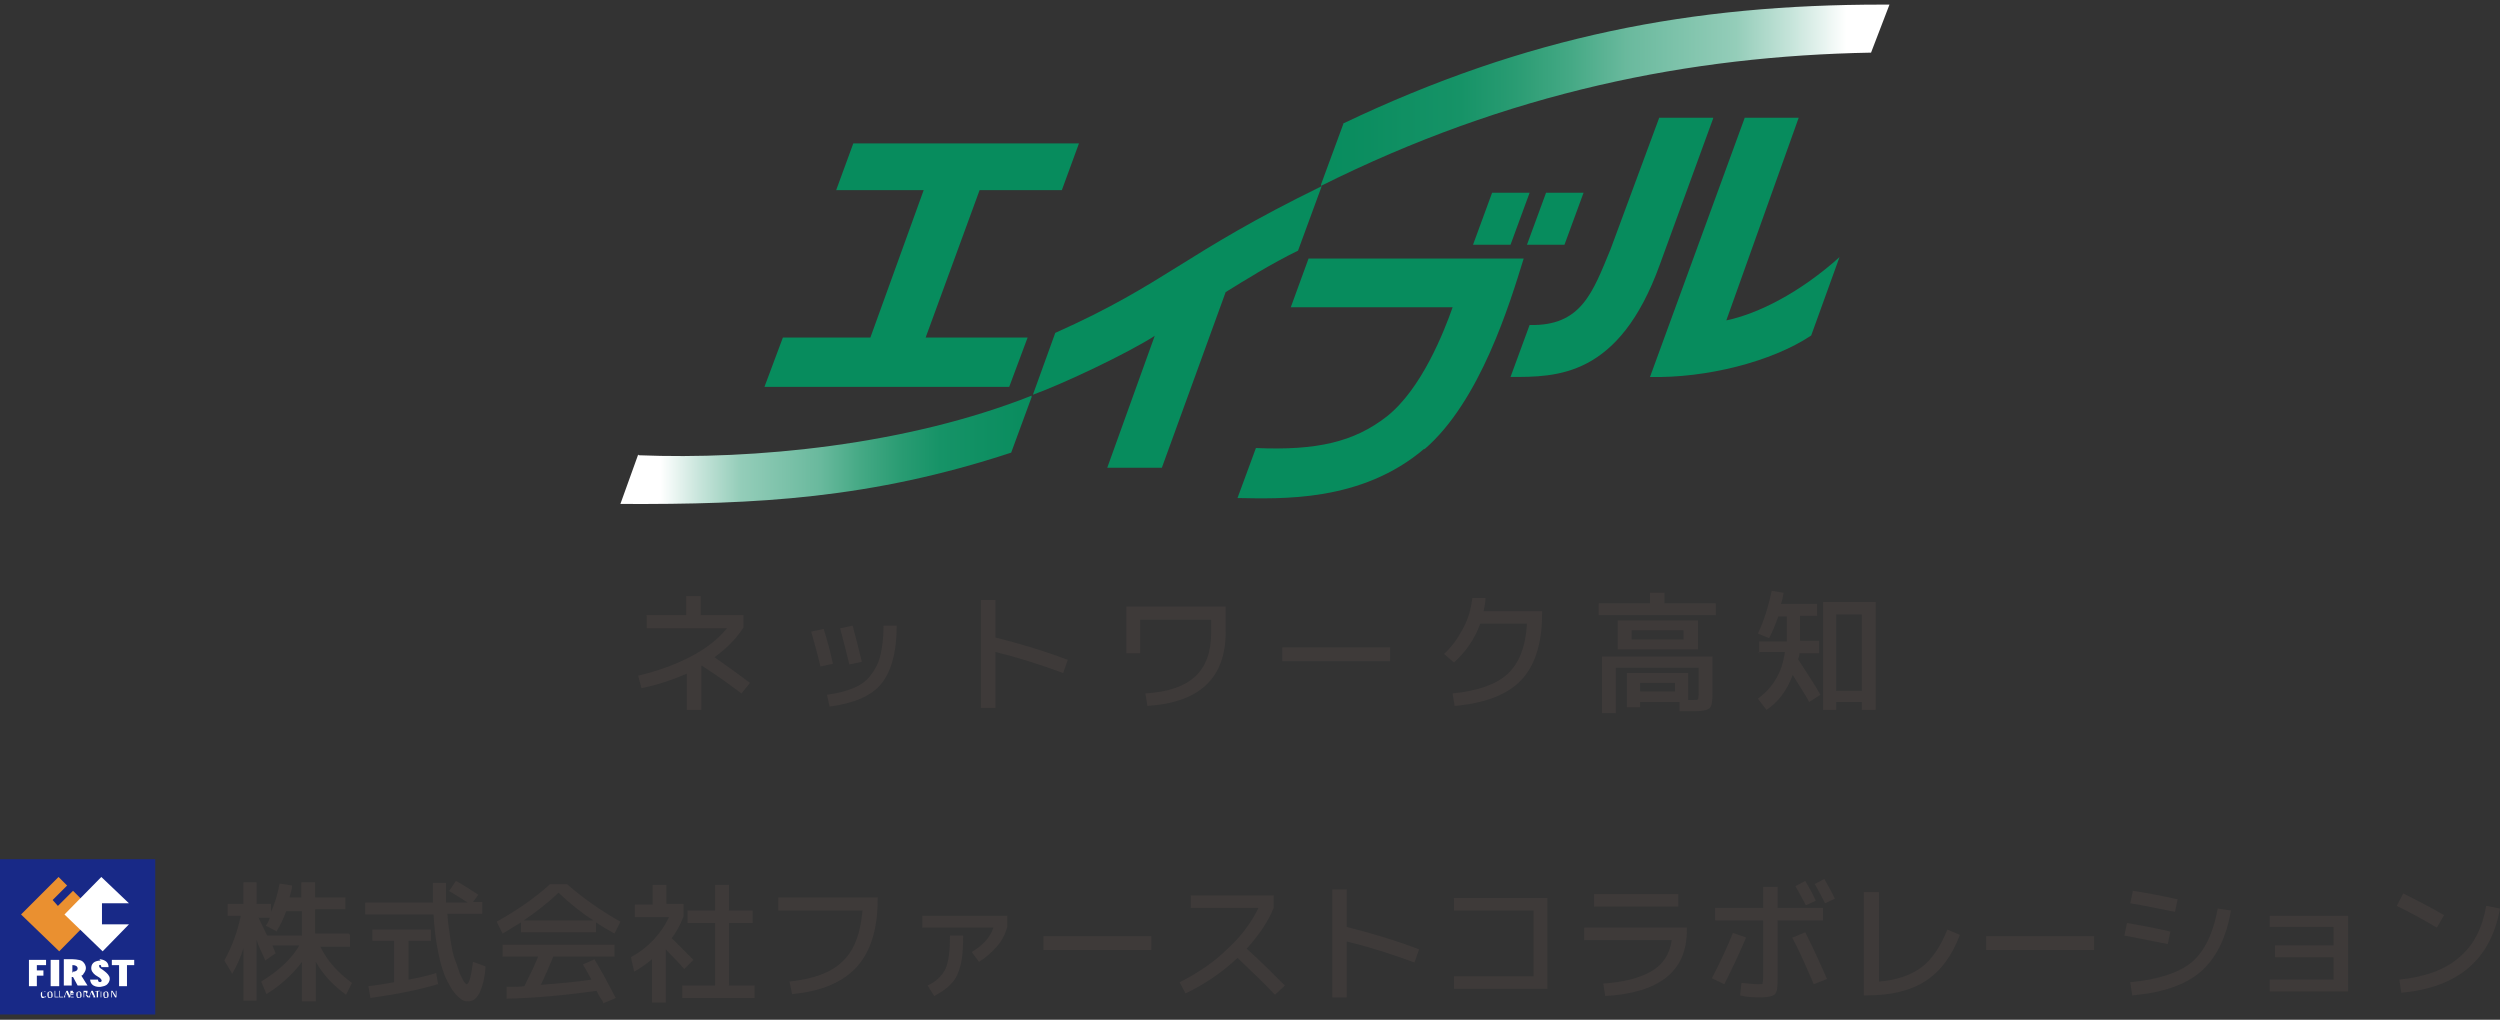 <?xml version="1.0" encoding="UTF-8"?>
<svg id="_レイヤー_1" data-name="レイヤー 1" xmlns="http://www.w3.org/2000/svg" xmlns:xlink="http://www.w3.org/1999/xlink" version="1.1" viewBox="0 0 380 155">
  <rect x="0" y="0" width="380" height="155" fill="#333333" stroke="none"/>
  <defs>
    <style>
      .cls-1 {
        fill: #3e3a39;
      }

      .cls-1, .cls-2, .cls-3, .cls-4, .cls-5, .cls-6, .cls-7, .cls-8 {
        stroke-width: 0px;
      }

      .cls-9 {
        clip-path: url(#clippath);
      }

      .cls-2 {
        fill: none;
      }

      .cls-3 {
        fill: #182987;
      }

      .cls-10 {
        clip-path: url(#clippath-1);
      }

      .cls-4 {
        fill: url(#_名称未設定グラデーション_2);
      }

      .cls-5 {
        fill: url(#_名称未設定グラデーション_3);
      }

      .cls-6 {
        fill: #078c5d;
      }

      .cls-7 {
        fill: #ea9030;
      }

      .cls-8 {
        fill: #fff;
      }
    </style>
    <clipPath id="clippath">
      <path id="SVGID" class="cls-2" d="M204.2,18.8l-3.5,9.5c28.6-14.3,56.2-19.8,83.7-20.3l2.8-7.3c-.4,0-.7,0-1.1,0-28.8,0-53.9,4.7-82,18.1"/>
    </clipPath>
    <linearGradient id="_名称未設定グラデーション_3" data-name="名称未設定グラデーション 3" x1="-107" y1="499.6" x2="-106" y2="499.6" gradientTransform="translate(-8685.9 -41868.8) rotate(-180) scale(83.8 -83.8)" gradientUnits="userSpaceOnUse">
      <stop offset="0" stop-color="#fff"/>
      <stop offset=".1" stop-color="#c6e4da"/>
      <stop offset=".2" stop-color="#94cdb9"/>
      <stop offset=".4" stop-color="#69b99d"/>
      <stop offset=".5" stop-color="#45a985"/>
      <stop offset=".6" stop-color="#2a9c73"/>
      <stop offset=".7" stop-color="#169367"/>
      <stop offset=".9" stop-color="#0a8d5f"/>
      <stop offset="1" stop-color="#078c5d"/>
    </linearGradient>
    <clipPath id="clippath-1">
      <path id="SVGID-2" data-name="SVGID" class="cls-2" d="M97,69.1l-2.7,7.5c20.8.1,38.1-.8,59.4-7.8l3.2-8.7c-19.1,7.6-42.4,9.8-59.8,9.1"/>
    </clipPath>
    <linearGradient id="_名称未設定グラデーション_2" data-name="名称未設定グラデーション 2" x1="-107" y1="500.3" x2="-106" y2="500.3" gradientTransform="translate(-6333.8 -30281.9) rotate(-180) scale(60.7 -60.7)" gradientUnits="userSpaceOnUse">
      <stop offset="0" stop-color="#078c5d"/>
      <stop offset=".1" stop-color="#0a8d5f"/>
      <stop offset=".3" stop-color="#169367"/>
      <stop offset=".4" stop-color="#2a9c73"/>
      <stop offset=".5" stop-color="#45a985"/>
      <stop offset=".6" stop-color="#69b99d"/>
      <stop offset=".8" stop-color="#94cdb9"/>
      <stop offset=".9" stop-color="#c6e4da"/>
      <stop offset="1" stop-color="#fff"/>
    </linearGradient>
  </defs>
  <g>
    <g>
      <g class="cls-9">
        <rect class="cls-5" x="200.8" y=".7" width="86.5" height="27.6"/>
      </g>
      <g class="cls-10">
        <rect class="cls-4" x="94.2" y="60.1" width="62.6" height="16.7"/>
      </g>
      <polygon class="cls-6" points="148.9 28.9 161.4 28.9 164 21.8 129.7 21.8 127.1 28.9 140.4 28.9 132.3 51.3 119 51.3 116.2 58.8 153.4 58.8 156.2 51.3 140.7 51.3 148.9 28.9"/>
      <path class="cls-6" d="M175.5,51.1l-7.2,20h8.3l9.7-26.7c2.9-1.8,6.9-4.3,11-6.3l3.6-9.8c-21.1,10.3-23.5,14.7-40.5,22.3l-3.4,9.4c4.7-1.7,14.4-6.3,18.6-9"/>
      <path class="cls-6" d="M216.5,68.2c-9.6,8.2-21.9,7.6-28.4,7.5l2.8-7.6c9.2.4,14.9-.9,19.9-4.8,5.3-4.2,8.7-12.9,10-16.6h-24.6l2.7-7.4h32.7c-2.1,6.8-6.6,21.7-15.1,29"/>
      <polygon class="cls-6" points="226.8 29.3 232.5 29.3 229.6 37.2 223.9 37.2 226.8 29.3"/>
      <polygon class="cls-6" points="235 29.3 240.7 29.3 237.8 37.2 232.1 37.2 235 29.3"/>
      <path class="cls-6" d="M279.7,39c-6.1,5.5-12.5,8.7-17.3,9.7l11-30.8h-8.2l-14.4,39.4c8.5.2,18.5-2.3,24.5-6.3l4.3-11.9Z"/>
      <path class="cls-6" d="M260.4,17.9h-8.2l-7.4,20c-2.7,6.5-4.4,11.7-12.3,11.5l-2.9,7.9c7,0,16.5.1,22.7-17.1l8.1-22.2Z"/>
    </g>
    <g>
      <path class="cls-1" d="M98.2,93.5h6.1v-2.9h2.2v2.9h6.5v1.9c-1.1,1.7-2.6,3.2-4.4,4.5,1.6,1.1,3.4,2.4,5.4,3.9l-1.3,1.6c-1.6-1.2-3.5-2.6-6-4.2h-.1v6.7h-2.2v-5.5c-2.1.9-4.4,1.7-6.9,2.2l-.5-1.9c3-.7,5.7-1.7,8-2.9,2.3-1.2,4.1-2.6,5.5-4.3h-12.2v-1.9Z"/>
      <path class="cls-1" d="M123.3,96l1.9-.4c.5,1.6,1,3.4,1.4,5.3l-1.9.4c-.4-1.8-.9-3.5-1.4-5.3ZM134.3,95.1h2c0,4.2-.9,7.1-2.4,8.9s-4.1,2.9-7.8,3.4l-.4-1.8c1.7-.2,3-.6,4-1,1-.4,1.9-1,2.6-1.9s1.2-1.8,1.5-3c.3-1.2.5-2.7.5-4.6ZM127.7,95.5l1.9-.4c.4,1.5.9,3.4,1.4,5.5l-1.9.4c-.4-1.7-.9-3.6-1.4-5.5Z"/>
      <path class="cls-1" d="M149.1,91.2h2.2v5.7c3.6.9,7.3,2,11,3.4l-.7,2c-3.5-1.3-7-2.4-10.3-3.2v8.5h-2.2v-16.4Z"/>
      <path class="cls-1" d="M171.2,92.2h15.1v3.9c0,7-4,10.7-11.9,11.2l-.3-1.9c3.5-.2,6-1.1,7.6-2.6,1.6-1.5,2.4-3.7,2.4-6.7v-1.9h-10.8v5.1h-2.1v-7.1Z"/>
      <path class="cls-1" d="M194.9,100.5v-2.1h16.4v2.1h-16.4Z"/>
      <path class="cls-1" d="M232.3,94.8h-7.3c-.8,2.2-2.1,4.2-4,5.9l-1.5-1.3c1.2-1.1,2.1-2.4,2.9-3.9s1.2-3,1.4-4.6h2c0,.8-.2,1.4-.3,2h8.9v.4c0,4.5-1.1,7.9-3.2,10.1-2.1,2.2-5.5,3.5-10.1,3.9l-.3-1.9c3.9-.4,6.7-1.4,8.4-3s2.7-4.1,2.9-7.6Z"/>
      <path class="cls-1" d="M253,91.7h7.8v1.8h-17.8v-1.8h7.8v-1.6h2.2v1.6ZM260.3,99.6v5.6c0,1.3-.1,2.1-.4,2.4-.3.3-1,.5-2.1.5s-1.2,0-2.5,0v-1.4h-6v.8h-2v-5.2h9.3v4.1c.2,0,.5,0,.7,0,.5,0,.7,0,.8-.1,0,0,.1-.4.1-.8v-4h-12.6v6.9h-2.1v-8.6h16.8ZM248,98.7h-2.1v-4.4h12.2v4.4h-10ZM248,97.2h7.9v-1.4h-7.9v1.4ZM249.3,105.1h5.3v-1.3h-5.3v1.3Z"/>
      <path class="cls-1" d="M267.4,99.4v-1.9h4.2v-3.8h-1.3c-.4,1.1-.8,2.2-1.4,3.3l-1.7-.7c.9-1.9,1.6-4.1,2.1-6.5l1.8.3c-.1.6-.2,1.2-.4,1.7h5.5v1.8h-2.6v3.8h2.9v1.9h-3c0,.2,0,.5-.2.9,1.3,2,2.5,3.8,3.4,5.4l-1.7,1.1c-.7-1.3-1.6-2.6-2.5-4.1-.9,2.4-2.3,4.2-4,5.3l-1.3-1.7c2.3-1.7,3.7-4,4.1-7.1h-4ZM285.1,91.5v16.4h-2.1v-1.2h-3.9v1.2h-2v-16.4h8ZM279.1,105h3.9v-11.6h-3.9v11.6Z"/>
    </g>
  </g>
  <g>
    <g>
      <path class="cls-1" d="M53.2,142.1v1.8h-4.5c1,2.1,2.6,3.9,4.8,5.5l-.9,1.8c-1.8-1.3-3.4-2.9-4.6-5v6h-2.1v-6c-1.5,2-3.3,3.6-5.4,4.9l-.8-1.9c2.6-1.6,4.6-3.4,5.8-5.5h-4.1l.5,1.2-1.6,1.1c0-.1-.2-.6-.6-1.4s-.6-1.4-.7-1.8v9.3h-2v-8c-.4,1.4-1,2.7-1.7,3.9l-1.2-2c1.2-2.2,2-4.4,2.5-6.8h-2v-1.8h2.4v-3.3h2v3.3h2.2v1.2c.6-1.3,1-2.7,1.3-4.3l1.9.3c0,.5-.2,1.1-.4,1.8h1.8v-2.3h2.1v2.3h4.6v1.8h-4.6v3.7h5.1ZM42.1,141.6l-1.7-.9c.3-.4.5-.8.6-1.2h-1.7c.3.6.7,1.5,1.3,2.7h5.3v-3.7h-2.4c-.4,1.1-.9,2.2-1.5,3.1Z"/>
      <path class="cls-1" d="M68.3,135.4l1-1.5c1.1.6,2.2,1.3,3.4,2.1l-.8,1.1h1.4v1.8h-5.3c.1,1.5.3,2.8.5,4.1.2,1.3.4,2.3.7,3s.5,1.5.7,2c.3.6.5,1,.6,1.2.2.2.3.4.4.4.4,0,.7-1.1,1-3.4l1.9.7c-.1,1.8-.5,3.1-.9,4-.5.9-1,1.3-1.7,1.3s-.8-.1-1.2-.4c-.4-.3-.8-.7-1.3-1.4-.4-.7-.9-1.5-1.2-2.4-.4-1-.7-2.2-1-3.8-.3-1.6-.5-3.3-.6-5.2h-10.4v-1.8h10.3c0-.9,0-1.9,0-3h2c0,.7,0,1.7,0,3h3.3c-.9-.6-1.9-1.2-2.9-1.8ZM66.5,149.6c-2.6.8-6,1.5-10.2,2.1l-.3-1.8c1.6-.2,2.9-.4,3.9-.6v-6.3h-3.3v-1.7h8.9v1.7h-3.4v5.9c1.6-.3,3-.6,4.2-1l.3,1.7Z"/>
      <path class="cls-1" d="M90.6,140.2v1.5h-11.4v-1.5c-1,.6-2,1.2-2.8,1.7l-.9-1.8c3-1.7,5.7-3.5,8.1-5.7h2.6c2.4,2.1,5.1,4,8.1,5.7l-.9,1.8c-.9-.5-1.8-1-2.8-1.7ZM90.4,145.9c1.1,1.8,2.1,3.7,3.2,5.8l-1.9.8c0-.2-.2-.5-.5-.9-.2-.4-.4-.7-.5-1-4.9.7-9.4,1.1-13.7,1.2v-1.8c1.2,0,2.1,0,2.7-.1.8-1.6,1.5-3,2.1-4.5h-5.4v-1.8h17v1.8h-9.3c-.6,1.4-1.2,2.9-1.9,4.3,2.5-.2,5.1-.4,7.7-.8-.4-.7-.8-1.5-1.3-2.3l1.8-.8ZM90.2,139.9c-1.9-1.2-3.6-2.6-5.3-4.2-1.7,1.6-3.5,3-5.3,4.2h10.7Z"/>
      <path class="cls-1" d="M101.2,137.4h2.7v1.9c-.5,1.3-1.1,2.4-1.8,3.3,1.4,1.4,2.5,2.5,3.3,3.3l-1.4,1.4c-.8-1-1.8-1.9-2.8-3v8.1h-2.1v-6.6c-.8.7-1.7,1.3-2.7,1.9l-.5-2.2c2.7-1.5,4.6-3.6,5.8-6.1h-5.2v-1.9h2.7v-3h2.1v3ZM110.8,149.8h3.9v1.9h-11v-1.9h5v-9.5h-4.2v-1.9h4.2v-3.9h2.1v3.9h3.6v1.9h-3.6v9.5Z"/>
      <path class="cls-1" d="M118.3,136.4h15.1v.4c0,4.5-1.1,7.9-3.2,10.2-2.1,2.3-5.4,3.7-9.8,4.1l-.4-1.9c3.7-.4,6.4-1.4,8.1-3.1,1.8-1.7,2.7-4.3,3-7.7h-12.8v-2Z"/>
      <path class="cls-1" d="M140.2,140.9v-1.7h12.9v1.7c-.3,1.1-.8,2.1-1.6,3s-1.7,1.7-2.7,2.3l-1.1-1.5c1.7-1,2.8-2.2,3.3-3.7h-10.8ZM141,149.8c1.3-.6,2.2-1.5,2.7-2.5.5-1.1.7-2.8.7-5.1h2c0,1.9-.1,3.4-.4,4.5-.3,1.2-.7,2.1-1.4,2.8-.6.7-1.5,1.3-2.6,1.9l-1-1.6Z"/>
      <path class="cls-1" d="M158.6,144.4v-2.1h16.4v2.1h-16.4Z"/>
      <path class="cls-1" d="M181,138v-1.9h12.6v1.9c-.9,2.2-2.3,4.2-4.1,6.2,2,1.8,3.9,3.7,5.8,5.6l-1.5,1.4c-1.9-2-3.8-3.8-5.7-5.6-2.3,2.2-5,4-7.9,5.4l-.9-1.7c2.8-1.4,5.3-3.1,7.3-5.1,2.1-1.9,3.6-4,4.7-6.2h-10.3Z"/>
      <path class="cls-1" d="M202.5,135.2h2.2v5.7c3.6.9,7.3,2,11,3.4l-.7,2c-3.5-1.3-7-2.4-10.3-3.2v8.5h-2.2v-16.4Z"/>
      <path class="cls-1" d="M221,136.5h14.2v13.8h-14.2v-1.9h12.1v-10h-12.1v-1.9Z"/>
      <path class="cls-1" d="M240.8,141h15.6v.4c0,6.2-4.1,9.5-12.4,10l-.3-1.9c3-.2,5.4-.8,7.2-1.8,1.8-1,2.9-2.6,3.2-4.8h-13.3v-1.9ZM242.3,137.8v-1.9h12.8v1.9h-12.8Z"/>
      <path class="cls-1" d="M263.4,141.8l2,.7c-1,2.4-2.1,4.7-3.3,7.1l-1.9-.9c1.2-2.3,2.3-4.6,3.2-6.9ZM268,139.9h-7.3v-1.9h7.3v-3.2h2.2v3.2h6.9v1.9h-6.9v9c0,1.2-.1,1.9-.4,2.2-.3.3-1,.5-2.1.5s-2,0-3.2-.3l.2-1.9c1,.1,1.9.2,2.5.2s.7,0,.7-.1c0,0,.1-.4.1-.9v-8.7ZM272.5,142.5l1.9-.8c1.2,2.4,2.3,4.8,3.3,7.1l-2,.8c-1.1-2.5-2.1-4.9-3.3-7.1ZM272.9,134.7l1.5-.8c.6,1,1.1,1.9,1.6,3l-1.5.7c-.5-.9-1-1.9-1.6-2.9ZM275.8,134.4l1.5-.8c.6,1.1,1.2,2.1,1.6,3l-1.5.7c-.4-.8-.9-1.8-1.6-3Z"/>
      <path class="cls-1" d="M283.3,135.6h2.3v13.6c2.7-.2,4.9-1,6.5-2.2s2.9-3.2,3.9-5.7l1.9.8c-1.2,3.2-2.9,5.5-5.2,7-2.3,1.5-5.3,2.2-9,2.2h-.4v-15.7Z"/>
      <path class="cls-1" d="M301.9,144.4v-2.1h16.4v2.1h-16.4Z"/>
      <path class="cls-1" d="M323.3,140.3c1.8.3,4,.7,6.6,1.3l-.4,1.9c-2.4-.5-4.6-.9-6.6-1.3l.4-1.9ZM337.1,138.1l2,.3c-.7,4.2-2.3,7.3-4.6,9.3-2.3,2-5.8,3.2-10.4,3.6l-.3-2c4.2-.4,7.3-1.4,9.3-3,2-1.7,3.3-4.4,4-8.2ZM324.2,135.4c1.9.3,4.2.7,6.8,1.3l-.4,1.9c-2.6-.5-4.9-1-6.8-1.3l.4-1.9Z"/>
      <path class="cls-1" d="M345,139.2h11.9v11.5h-11.9v-1.8h9.7v-3.4h-8.9v-1.8h8.9v-2.8h-9.7v-1.8Z"/>
      <path class="cls-1" d="M364.3,137.7l1-1.9c2.2,1.1,4.3,2.2,6.2,3.3l-1.1,1.9c-2.2-1.3-4.2-2.4-6.1-3.3ZM378,137.7l2,.4c-1.4,7.8-6.4,12-15,12.8l-.3-2c3.9-.4,6.9-1.5,9-3.3,2.2-1.8,3.6-4.4,4.2-7.9Z"/>
    </g>
    <g>
      <rect class="cls-3" y="130.6" width="23.6" height="23.6"/>
      <g>
        <g>
          <polygon class="cls-7" points="11.1 135.4 8.8 137.7 8 136.8 10.2 134.6 8.9 133.3 3.2 139 9 144.6 14.6 138.9 11.1 135.4"/>
          <polygon class="cls-8" points="15.5 140.5 15.5 137.3 19.6 137.3 15.4 133.3 9.8 139 15.6 144.6 19.6 140.5 15.5 140.5"/>
        </g>
        <g>
          <polygon class="cls-8" points="6.6 148.3 6.6 147.5 5.6 147.5 5.6 146.7 7 146.7 7 145.9 4.4 145.9 4.4 149.9 5.6 149.9 5.6 148.3 6.6 148.3"/>
          <rect class="cls-8" x="7.7" y="145.9" width="1.3" height="4"/>
          <path class="cls-8" d="M12.3,148.3c.3,0,.4-.3.4-.3.9-1.1-.2-1.9-.2-1.9-.4-.3-1.6-.3-1.6-.3h-1.2v4h1.2v-1.3h.2l.7,1.3h1.5s-1-1.6-1-1.6ZM11.1,147.8s0,0-.1,0v-1.1s0,0,.1,0c.4,0,.7.2.7.5s-.3.5-.7.5Z"/>
          <path class="cls-8" d="M15.1,145.8s1.4,0,1.4,1.2h-1.1c0,0,0-.2-.1-.3-.2-.1-.3,0-.2.3.1.2.4.3.5.4.4.3.8.6,1,1,.2.4,0,.9-.2,1.1-.3.4-.7.4-1.1.5,0,0-1.5.2-1.6-1.1h0c0,0,1.2,0,1.2,0,0,0,0,.3.1.3.2.2.6,0,.4-.3-.1-.2-.4-.4-.6-.5-.4-.2-.8-.6-.9-1,0,0-.2-.8.5-1.2,0,0,.4-.2.9-.2Z"/>
          <polygon class="cls-8" points="20.4 145.9 17 145.9 17 146.7 18.1 146.7 18.1 149.9 19.3 149.9 19.3 146.7 20.4 146.7 20.4 145.9"/>
        </g>
        <g>
          <path class="cls-8" d="M6.6,151.7c-.1,0-.3,0-.3-.1,0,0-.1-.2-.1-.4s0-.3.1-.4c0,0,.2-.1.3-.1s.2,0,.3,0h0c0,.1,0,.1,0,.1-.1,0-.2-.1-.3-.1s-.2,0-.2.1c0,0,0,.2,0,.3s0,.2,0,.3c0,0,.1.1.2.1s.1,0,.2,0c0,0,.1,0,.2-.1h0c0,.2-.1.2-.2.2,0,0,0,0-.1,0Z"/>
          <path class="cls-8" d="M7.6,151.7c-.1,0-.2,0-.3-.1,0,0-.1-.2-.1-.4s0-.3.1-.4c0,0,.2-.1.3-.1s.2,0,.3.1c0,0,.1.2.1.4s0,.3-.1.4c0,0-.2.1-.3.1ZM7.6,150.8c-.1,0-.2,0-.2.1,0,0,0,.2,0,.3s0,.2,0,.3c0,0,.1.1.2.1s.2,0,.2-.1c0,0,0-.2,0-.3s0-.2,0-.3c0,0-.1-.1-.2-.1Z"/>
          <path class="cls-8" d="M8.9,151.6h-.6v-1h.1v.9h.5Z"/>
          <path class="cls-8" d="M9.6,151.6h-.6v-1h.1v.9h.5Z"/>
          <path class="cls-8" d="M10.4,151.6v-.3h-.5v.3h-.2l.4-1h.2l.4,1h-.1ZM10.3,151.3l-.2-.5-.2.5h.4Z"/>
          <path class="cls-8" d="M10.7,151.6v-1h.3s0,0,.1,0c0,0,0,0,0,0,0,0,0,0,0,0,0,0,0,0,0,0,0,0,0,0,0,0,0,0,0,.2-.1.2h0c0,0,.1,0,.2,0,0,0,0,0,0,.2,0,0,0,.2-.1.2,0,0-.2,0-.3,0h-.3ZM10.8,150.8v.3h.2c0,0,.1,0,.2,0,0,0,0,0,0-.1s0,0,0,0c0,0,0,0-.2,0h-.2ZM10.8,151.2v.4h.2c.1,0,.2,0,.2,0,0,0,0,0,0-.1s0,0,0,0c0,0,0,0,0,0,0,0,0,0-.2,0h-.2Z"/>
          <path class="cls-8" d="M12,151.7c-.1,0-.2,0-.3-.1,0,0-.1-.2-.1-.4s0-.3.1-.4c0,0,.2-.1.3-.1s.2,0,.3.1c0,0,.1.2.1.4s0,.3-.1.4c0,0-.2.1-.3.1ZM12,150.8c-.1,0-.2,0-.2.1,0,0,0,.2,0,.3s0,.2,0,.3c0,0,.1.1.2.1s.2,0,.2-.1c0,0,0-.2,0-.3s0-.2,0-.3c0,0-.1-.1-.2-.1Z"/>
          <path class="cls-8" d="M13.5,151.6h-.2l-.3-.4h-.2v.4h-.1v-1h.3c.1,0,.2,0,.3,0,0,0,0,.1,0,.2,0,.1,0,.2-.2.3l.4.4ZM12.8,150.8v.4h.1c0,0,.2,0,.2,0,0,0,0,0,0-.2,0-.1,0-.2-.2-.2h-.2Z"/>
          <path class="cls-8" d="M14.2,151.6v-.3h-.5v.3h-.2l.4-1h.2l.4,1h-.1ZM14.1,151.3l-.2-.5-.2.5h.4Z"/>
          <path class="cls-8" d="M14.7,151.6v-.9h-.3c0-.1.8-.1.8-.1h0c0,.1-.3.1-.3.1v.9h-.1Z"/>
          <path class="cls-8" d="M16.1,151.7c-.1,0-.2,0-.3-.1,0,0-.1-.2-.1-.4s0-.3.1-.4c0,0,.2-.1.3-.1s.2,0,.3.1c0,0,.1.2.1.4s0,.3-.1.4c0,0-.2.1-.3.1ZM16.1,150.8c-.1,0-.2,0-.2.1,0,0,0,.2,0,.3s0,.2,0,.3c0,0,.1.1.2.1s.2,0,.2-.1c0,0,0-.2,0-.3s0-.2,0-.3c0,0-.1-.1-.2-.1Z"/>
          <path class="cls-8" d="M17.6,151.6h-.1l-.5-.9v.9h-.1v-1h.2l.5.8v-.8h.1v1Z"/>
          <g>
            <rect class="cls-8" x="15.2" y="150.7" width="0" height="0"/>
            <polygon class="cls-8" points="15.4 151.6 15.4 150.8 15.4 150.8 15.4 150.7 15.3 150.7 15.3 150.8 15.3 150.8 15.3 151.6 15.3 151.6 15.3 151.6 15.4 151.6 15.4 151.6 15.4 151.6"/>
          </g>
        </g>
      </g>
    </g>
  </g>
</svg>